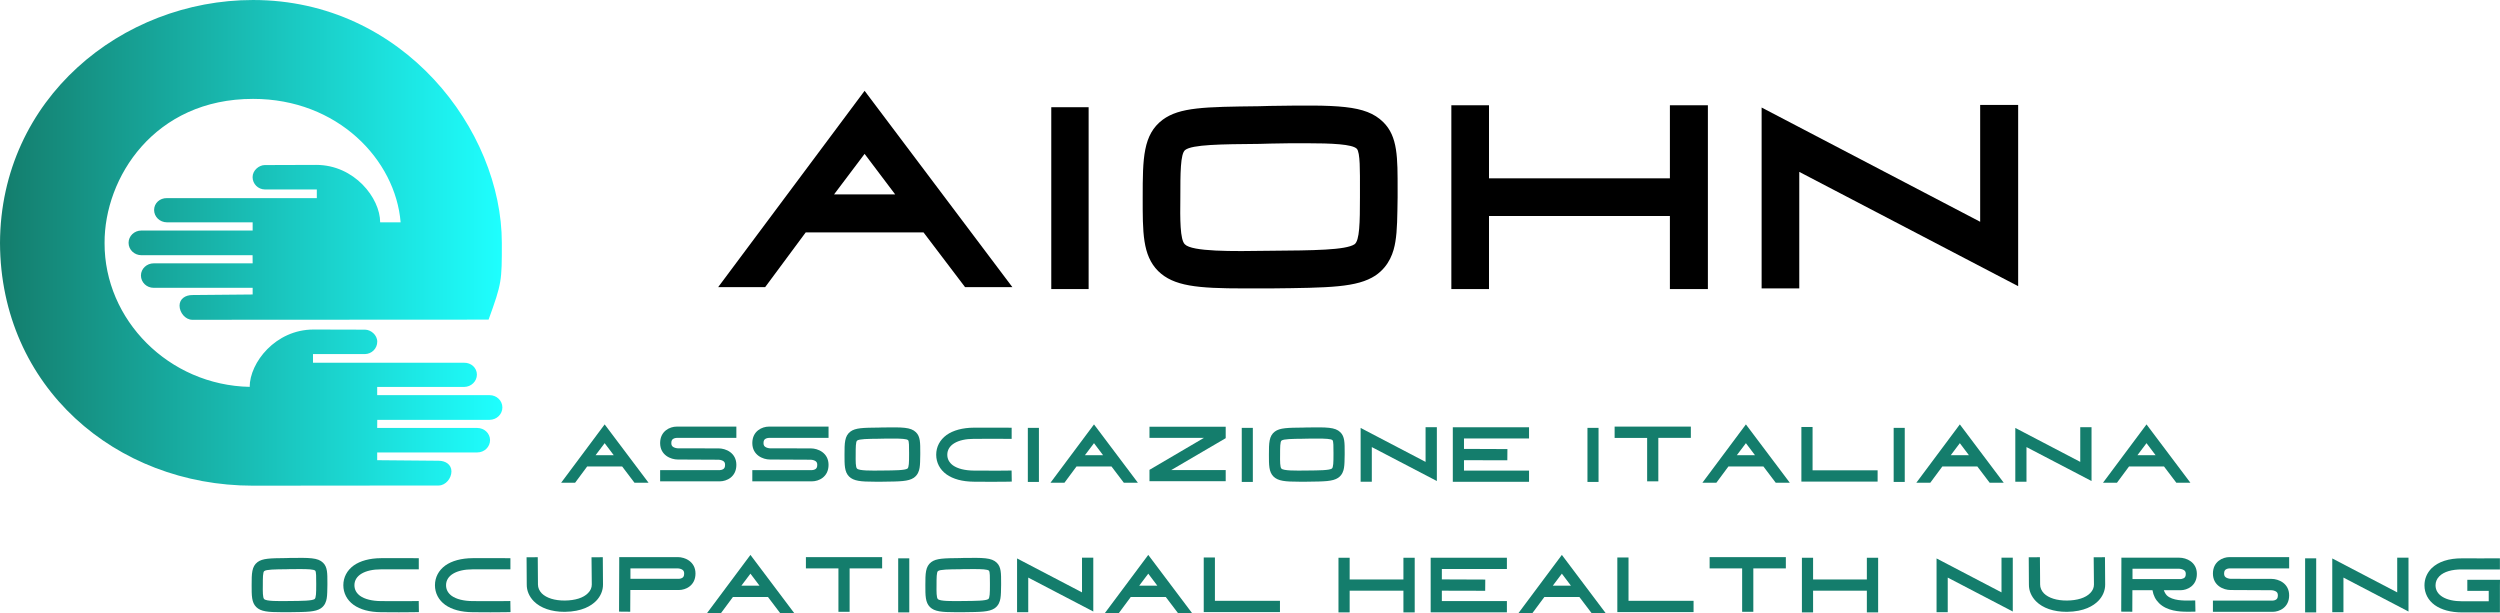 <?xml version="1.0" encoding="UTF-8" standalone="no"?>
<svg
   width="383.15"
   zoomAndPan="magnify"
   viewBox="0 0 287.362 70.49"
   height="93.987"
   preserveAspectRatio="xMidYMid"
   version="1.0"
   id="svg1081"
   sodipodi:docname="logo-with-title.svg"
   inkscape:version="1.2.2 (b0a84865, 2022-12-01)"
   xmlns:inkscape="http://www.inkscape.org/namespaces/inkscape"
   xmlns:sodipodi="http://sodipodi.sourceforge.net/DTD/sodipodi-0.dtd"
   xmlns="http://www.w3.org/2000/svg"
   xmlns:svg="http://www.w3.org/2000/svg">
  <sodipodi:namedview
     id="namedview1083"
     pagecolor="#ffffff"
     bordercolor="#000000"
     borderopacity="0.25"
     inkscape:showpageshadow="2"
     inkscape:pageopacity="0.0"
     inkscape:pagecheckerboard="0"
     inkscape:deskcolor="#d1d1d1"
     showgrid="false"
     inkscape:zoom="1.18"
     inkscape:cx="-28.813559"
     inkscape:cy="57.627119"
     inkscape:window-width="1309"
     inkscape:window-height="456"
     inkscape:window-x="0"
     inkscape:window-y="25"
     inkscape:window-maximized="0"
     inkscape:current-layer="svg1081" />
  <defs
     id="defs655">
    <g
       id="g132" />
    <clipPath
       id="140ec6f5bc">
      <path
         d="m 86.531,36.73 h 57.75 v 57.75 h -57.75 z m 0,0"
         clip-rule="nonzero"
         id="path134" />
    </clipPath>
    <clipPath
       id="f41f0087cd">
      <path
         d="M 115.59,94.473 C 99.836,94.465 86.598,82.727 86.535,65.625 c 0.062,-17.137 13.984,-28.883 29.086,-28.883 17.27,0 28.598,15.48 28.598,28.883 0,4.559 0,4.742 -1.523,9.109 l -34.062,0.02 c -0.809,-0.008 -1.461,-0.867 -1.461,-1.68 0,-0.809 0.668,-1.262 1.469,-1.262 l 6.934,-0.066 v -0.793 h -11.379 c -0.809,0 -1.461,-0.652 -1.461,-1.465 0,-0.809 0.668,-1.445 1.473,-1.445 h 11.367 l -0.008,-0.965 h -12.789 c -0.812,-0.008 -1.465,-0.66 -1.465,-1.473 0,-0.809 0.66,-1.461 1.465,-1.461 h 12.797 v -0.977 h -9.867 c -0.809,-0.008 -1.461,-0.66 -1.461,-1.469 0,-0.812 0.668,-1.422 1.461,-1.406 h 17.242 v -1.031 h -5.973 c -0.777,-0.008 -1.41,-0.66 -1.41,-1.469 0,-0.812 0.75,-1.43 1.41,-1.43 l 5.906,-0.02 c 4.391,0 7.348,3.949 7.348,6.824 h 2.352 C 131.996,55.734 125.348,48.488 115.621,48.496 104.262,48.488 98.52,57.875 98.555,65.625 c -0.035,9.129 7.379,16.91 16.68,17.102 0,-2.867 2.957,-6.816 7.344,-6.816 l 5.906,0.016 c 0.664,0 1.414,0.621 1.414,1.43 0,0.809 -0.637,1.461 -1.414,1.473 h -5.973 v 1.031 h 17.375 c 0.793,-0.016 1.465,0.594 1.465,1.406 0,0.809 -0.656,1.461 -1.465,1.469 h -9.996 v 0.977 h 12.93 c 0.801,0 1.461,0.652 1.461,1.461 0,0.809 -0.652,1.461 -1.461,1.473 h -12.922 l -0.008,0.965 h 11.5 c 0.801,0 1.473,0.637 1.473,1.445 0,0.809 -0.652,1.465 -1.465,1.465 h -11.508 v 0.922 l 7.062,0.066 c 0.801,0 1.473,0.457 1.473,1.266 0,0.809 -0.652,1.668 -1.465,1.676 z m 0,0"
         clip-rule="evenodd"
         id="path137" />
    </clipPath>
    <linearGradient
       x1="-227.344"
       gradientTransform="matrix(0.647,0,0,0.647,233.71,212.41)"
       y1="-226.766"
       x2="-138.141"
       gradientUnits="userSpaceOnUse"
       y2="-226.766"
       id="7645f62dc9">
      <stop
         stop-opacity="1"
         stop-color="rgb(7.799%, 48.999%, 42.4%)"
         offset="0"
         id="stop140" />
      <stop
         stop-opacity="1"
         stop-color="rgb(7.814%, 49.197%, 42.624%)"
         offset="0.004"
         id="stop142" />
      <stop
         stop-opacity="1"
         stop-color="rgb(7.831%, 49.397%, 42.85%)"
         offset="0.008"
         id="stop144" />
      <stop
         stop-opacity="1"
         stop-color="rgb(7.846%, 49.596%, 43.074%)"
         offset="0.012"
         id="stop146" />
      <stop
         stop-opacity="1"
         stop-color="rgb(7.861%, 49.796%, 43.3%)"
         offset="0.016"
         id="stop148" />
      <stop
         stop-opacity="1"
         stop-color="rgb(7.877%, 49.994%, 43.524%)"
         offset="0.02"
         id="stop150" />
      <stop
         stop-opacity="1"
         stop-color="rgb(7.893%, 50.194%, 43.748%)"
         offset="0.023"
         id="stop152" />
      <stop
         stop-opacity="1"
         stop-color="rgb(7.909%, 50.394%, 43.973%)"
         offset="0.027"
         id="stop154" />
      <stop
         stop-opacity="1"
         stop-color="rgb(7.924%, 50.594%, 44.199%)"
         offset="0.031"
         id="stop156" />
      <stop
         stop-opacity="1"
         stop-color="rgb(7.939%, 50.792%, 44.423%)"
         offset="0.035"
         id="stop158" />
      <stop
         stop-opacity="1"
         stop-color="rgb(7.956%, 50.992%, 44.649%)"
         offset="0.039"
         id="stop160" />
      <stop
         stop-opacity="1"
         stop-color="rgb(7.971%, 51.19%, 44.873%)"
         offset="0.043"
         id="stop162" />
      <stop
         stop-opacity="1"
         stop-color="rgb(7.986%, 51.39%, 45.099%)"
         offset="0.047"
         id="stop164" />
      <stop
         stop-opacity="1"
         stop-color="rgb(8.002%, 51.588%, 45.323%)"
         offset="0.051"
         id="stop166" />
      <stop
         stop-opacity="1"
         stop-color="rgb(8.018%, 51.788%, 45.549%)"
         offset="0.055"
         id="stop168" />
      <stop
         stop-opacity="1"
         stop-color="rgb(8.034%, 51.987%, 45.773%)"
         offset="0.059"
         id="stop170" />
      <stop
         stop-opacity="1"
         stop-color="rgb(8.049%, 52.187%, 45.999%)"
         offset="0.062"
         id="stop172" />
      <stop
         stop-opacity="1"
         stop-color="rgb(8.064%, 52.385%, 46.223%)"
         offset="0.066"
         id="stop174" />
      <stop
         stop-opacity="1"
         stop-color="rgb(8.081%, 52.585%, 46.449%)"
         offset="0.07"
         id="stop176" />
      <stop
         stop-opacity="1"
         stop-color="rgb(8.096%, 52.783%, 46.674%)"
         offset="0.074"
         id="stop178" />
      <stop
         stop-opacity="1"
         stop-color="rgb(8.112%, 52.983%, 46.899%)"
         offset="0.078"
         id="stop180" />
      <stop
         stop-opacity="1"
         stop-color="rgb(8.127%, 53.181%, 47.124%)"
         offset="0.082"
         id="stop182" />
      <stop
         stop-opacity="1"
         stop-color="rgb(8.144%, 53.381%, 47.35%)"
         offset="0.086"
         id="stop184" />
      <stop
         stop-opacity="1"
         stop-color="rgb(8.159%, 53.58%, 47.574%)"
         offset="0.09"
         id="stop186" />
      <stop
         stop-opacity="1"
         stop-color="rgb(8.174%, 53.78%, 47.8%)"
         offset="0.094"
         id="stop188" />
      <stop
         stop-opacity="1"
         stop-color="rgb(8.189%, 53.979%, 48.024%)"
         offset="0.098"
         id="stop190" />
      <stop
         stop-opacity="1"
         stop-color="rgb(8.206%, 54.179%, 48.248%)"
         offset="0.102"
         id="stop192" />
      <stop
         stop-opacity="1"
         stop-color="rgb(8.221%, 54.378%, 48.473%)"
         offset="0.105"
         id="stop194" />
      <stop
         stop-opacity="1"
         stop-color="rgb(8.237%, 54.578%, 48.698%)"
         offset="0.109"
         id="stop196" />
      <stop
         stop-opacity="1"
         stop-color="rgb(8.252%, 54.776%, 48.923%)"
         offset="0.113"
         id="stop198" />
      <stop
         stop-opacity="1"
         stop-color="rgb(8.267%, 54.976%, 49.149%)"
         offset="0.117"
         id="stop200" />
      <stop
         stop-opacity="1"
         stop-color="rgb(8.282%, 55.174%, 49.373%)"
         offset="0.121"
         id="stop202" />
      <stop
         stop-opacity="1"
         stop-color="rgb(8.299%, 55.374%, 49.599%)"
         offset="0.125"
         id="stop204" />
      <stop
         stop-opacity="1"
         stop-color="rgb(8.315%, 55.573%, 49.823%)"
         offset="0.129"
         id="stop206" />
      <stop
         stop-opacity="1"
         stop-color="rgb(8.33%, 55.772%, 50.049%)"
         offset="0.133"
         id="stop208" />
      <stop
         stop-opacity="1"
         stop-color="rgb(8.345%, 55.971%, 50.273%)"
         offset="0.137"
         id="stop210" />
      <stop
         stop-opacity="1"
         stop-color="rgb(8.362%, 56.171%, 50.499%)"
         offset="0.141"
         id="stop212" />
      <stop
         stop-opacity="1"
         stop-color="rgb(8.377%, 56.369%, 50.723%)"
         offset="0.145"
         id="stop214" />
      <stop
         stop-opacity="1"
         stop-color="rgb(8.392%, 56.569%, 50.949%)"
         offset="0.148"
         id="stop216" />
      <stop
         stop-opacity="1"
         stop-color="rgb(8.408%, 56.767%, 51.173%)"
         offset="0.152"
         id="stop218" />
      <stop
         stop-opacity="1"
         stop-color="rgb(8.424%, 56.967%, 51.399%)"
         offset="0.156"
         id="stop220" />
      <stop
         stop-opacity="1"
         stop-color="rgb(8.44%, 57.166%, 51.624%)"
         offset="0.16"
         id="stop222" />
      <stop
         stop-opacity="1"
         stop-color="rgb(8.455%, 57.365%, 51.849%)"
         offset="0.164"
         id="stop224" />
      <stop
         stop-opacity="1"
         stop-color="rgb(8.47%, 57.565%, 52.074%)"
         offset="0.168"
         id="stop226" />
      <stop
         stop-opacity="1"
         stop-color="rgb(8.487%, 57.765%, 52.3%)"
         offset="0.172"
         id="stop228" />
      <stop
         stop-opacity="1"
         stop-color="rgb(8.502%, 57.964%, 52.524%)"
         offset="0.176"
         id="stop230" />
      <stop
         stop-opacity="1"
         stop-color="rgb(8.517%, 58.163%, 52.748%)"
         offset="0.18"
         id="stop232" />
      <stop
         stop-opacity="1"
         stop-color="rgb(8.533%, 58.362%, 52.972%)"
         offset="0.184"
         id="stop234" />
      <stop
         stop-opacity="1"
         stop-color="rgb(8.55%, 58.562%, 53.198%)"
         offset="0.188"
         id="stop236" />
      <stop
         stop-opacity="1"
         stop-color="rgb(8.565%, 58.76%, 53.423%)"
         offset="0.191"
         id="stop238" />
      <stop
         stop-opacity="1"
         stop-color="rgb(8.58%, 58.96%, 53.648%)"
         offset="0.195"
         id="stop240" />
      <stop
         stop-opacity="1"
         stop-color="rgb(8.595%, 59.158%, 53.873%)"
         offset="0.199"
         id="stop242" />
      <stop
         stop-opacity="1"
         stop-color="rgb(8.612%, 59.358%, 54.099%)"
         offset="0.203"
         id="stop244" />
      <stop
         stop-opacity="1"
         stop-color="rgb(8.627%, 59.557%, 54.323%)"
         offset="0.207"
         id="stop246" />
      <stop
         stop-opacity="1"
         stop-color="rgb(8.643%, 59.756%, 54.549%)"
         offset="0.211"
         id="stop248" />
      <stop
         stop-opacity="1"
         stop-color="rgb(8.658%, 59.955%, 54.773%)"
         offset="0.215"
         id="stop250" />
      <stop
         stop-opacity="1"
         stop-color="rgb(8.675%, 60.155%, 54.999%)"
         offset="0.219"
         id="stop252" />
      <stop
         stop-opacity="1"
         stop-color="rgb(8.69%, 60.353%, 55.223%)"
         offset="0.223"
         id="stop254" />
      <stop
         stop-opacity="1"
         stop-color="rgb(8.705%, 60.553%, 55.449%)"
         offset="0.227"
         id="stop256" />
      <stop
         stop-opacity="1"
         stop-color="rgb(8.72%, 60.751%, 55.673%)"
         offset="0.23"
         id="stop258" />
      <stop
         stop-opacity="1"
         stop-color="rgb(8.737%, 60.951%, 55.899%)"
         offset="0.234"
         id="stop260" />
      <stop
         stop-opacity="1"
         stop-color="rgb(8.752%, 61.151%, 56.123%)"
         offset="0.238"
         id="stop262" />
      <stop
         stop-opacity="1"
         stop-color="rgb(8.768%, 61.351%, 56.349%)"
         offset="0.242"
         id="stop264" />
      <stop
         stop-opacity="1"
         stop-color="rgb(8.783%, 61.549%, 56.573%)"
         offset="0.246"
         id="stop266" />
      <stop
         stop-opacity="1"
         stop-color="rgb(8.8%, 61.749%, 56.799%)"
         offset="0.25"
         id="stop268" />
      <stop
         stop-opacity="1"
         stop-color="rgb(8.815%, 61.948%, 57.024%)"
         offset="0.254"
         id="stop270" />
      <stop
         stop-opacity="1"
         stop-color="rgb(8.83%, 62.148%, 57.249%)"
         offset="0.258"
         id="stop272" />
      <stop
         stop-opacity="1"
         stop-color="rgb(8.846%, 62.346%, 57.474%)"
         offset="0.262"
         id="stop274" />
      <stop
         stop-opacity="1"
         stop-color="rgb(8.862%, 62.546%, 57.698%)"
         offset="0.266"
         id="stop276" />
      <stop
         stop-opacity="1"
         stop-color="rgb(8.878%, 62.744%, 57.922%)"
         offset="0.27"
         id="stop278" />
      <stop
         stop-opacity="1"
         stop-color="rgb(8.893%, 62.944%, 58.148%)"
         offset="0.273"
         id="stop280" />
      <stop
         stop-opacity="1"
         stop-color="rgb(8.908%, 63.142%, 58.372%)"
         offset="0.277"
         id="stop282" />
      <stop
         stop-opacity="1"
         stop-color="rgb(8.925%, 63.342%, 58.598%)"
         offset="0.281"
         id="stop284" />
      <stop
         stop-opacity="1"
         stop-color="rgb(8.94%, 63.541%, 58.823%)"
         offset="0.285"
         id="stop286" />
      <stop
         stop-opacity="1"
         stop-color="rgb(8.955%, 63.741%, 59.048%)"
         offset="0.289"
         id="stop288" />
      <stop
         stop-opacity="1"
         stop-color="rgb(8.971%, 63.939%, 59.273%)"
         offset="0.293"
         id="stop290" />
      <stop
         stop-opacity="1"
         stop-color="rgb(8.987%, 64.139%, 59.499%)"
         offset="0.297"
         id="stop292" />
      <stop
         stop-opacity="1"
         stop-color="rgb(9.003%, 64.337%, 59.723%)"
         offset="0.301"
         id="stop294" />
      <stop
         stop-opacity="1"
         stop-color="rgb(9.018%, 64.537%, 59.949%)"
         offset="0.305"
         id="stop296" />
      <stop
         stop-opacity="1"
         stop-color="rgb(9.033%, 64.737%, 60.173%)"
         offset="0.309"
         id="stop298" />
      <stop
         stop-opacity="1"
         stop-color="rgb(9.048%, 64.937%, 60.399%)"
         offset="0.312"
         id="stop300" />
      <stop
         stop-opacity="1"
         stop-color="rgb(9.064%, 65.135%, 60.623%)"
         offset="0.316"
         id="stop302" />
      <stop
         stop-opacity="1"
         stop-color="rgb(9.081%, 65.335%, 60.849%)"
         offset="0.32"
         id="stop304" />
      <stop
         stop-opacity="1"
         stop-color="rgb(9.096%, 65.533%, 61.073%)"
         offset="0.324"
         id="stop306" />
      <stop
         stop-opacity="1"
         stop-color="rgb(9.111%, 65.733%, 61.299%)"
         offset="0.328"
         id="stop308" />
      <stop
         stop-opacity="1"
         stop-color="rgb(9.126%, 65.932%, 61.523%)"
         offset="0.332"
         id="stop310" />
      <stop
         stop-opacity="1"
         stop-color="rgb(9.143%, 66.132%, 61.749%)"
         offset="0.336"
         id="stop312" />
      <stop
         stop-opacity="1"
         stop-color="rgb(9.158%, 66.33%, 61.974%)"
         offset="0.34"
         id="stop314" />
      <stop
         stop-opacity="1"
         stop-color="rgb(9.174%, 66.53%, 62.198%)"
         offset="0.344"
         id="stop316" />
      <stop
         stop-opacity="1"
         stop-color="rgb(9.189%, 66.728%, 62.422%)"
         offset="0.348"
         id="stop318" />
      <stop
         stop-opacity="1"
         stop-color="rgb(9.206%, 66.928%, 62.648%)"
         offset="0.352"
         id="stop320" />
      <stop
         stop-opacity="1"
         stop-color="rgb(9.221%, 67.126%, 62.872%)"
         offset="0.355"
         id="stop322" />
      <stop
         stop-opacity="1"
         stop-color="rgb(9.236%, 67.326%, 63.098%)"
         offset="0.359"
         id="stop324" />
      <stop
         stop-opacity="1"
         stop-color="rgb(9.251%, 67.525%, 63.322%)"
         offset="0.363"
         id="stop326" />
      <stop
         stop-opacity="1"
         stop-color="rgb(9.268%, 67.725%, 63.548%)"
         offset="0.367"
         id="stop328" />
      <stop
         stop-opacity="1"
         stop-color="rgb(9.283%, 67.923%, 63.773%)"
         offset="0.371"
         id="stop330" />
      <stop
         stop-opacity="1"
         stop-color="rgb(9.299%, 68.123%, 63.998%)"
         offset="0.375"
         id="stop332" />
      <stop
         stop-opacity="1"
         stop-color="rgb(9.314%, 68.323%, 64.223%)"
         offset="0.379"
         id="stop334" />
      <stop
         stop-opacity="1"
         stop-color="rgb(9.331%, 68.523%, 64.449%)"
         offset="0.383"
         id="stop336" />
      <stop
         stop-opacity="1"
         stop-color="rgb(9.346%, 68.721%, 64.673%)"
         offset="0.387"
         id="stop338" />
      <stop
         stop-opacity="1"
         stop-color="rgb(9.361%, 68.921%, 64.899%)"
         offset="0.391"
         id="stop340" />
      <stop
         stop-opacity="1"
         stop-color="rgb(9.377%, 69.119%, 65.123%)"
         offset="0.395"
         id="stop342" />
      <stop
         stop-opacity="1"
         stop-color="rgb(9.393%, 69.319%, 65.349%)"
         offset="0.398"
         id="stop344" />
      <stop
         stop-opacity="1"
         stop-color="rgb(9.409%, 69.518%, 65.573%)"
         offset="0.402"
         id="stop346" />
      <stop
         stop-opacity="1"
         stop-color="rgb(9.424%, 69.717%, 65.799%)"
         offset="0.406"
         id="stop348" />
      <stop
         stop-opacity="1"
         stop-color="rgb(9.439%, 69.916%, 66.023%)"
         offset="0.41"
         id="stop350" />
      <stop
         stop-opacity="1"
         stop-color="rgb(9.456%, 70.116%, 66.249%)"
         offset="0.414"
         id="stop352" />
      <stop
         stop-opacity="1"
         stop-color="rgb(9.471%, 70.314%, 66.473%)"
         offset="0.418"
         id="stop354" />
      <stop
         stop-opacity="1"
         stop-color="rgb(9.486%, 70.514%, 66.699%)"
         offset="0.422"
         id="stop356" />
      <stop
         stop-opacity="1"
         stop-color="rgb(9.502%, 70.712%, 66.924%)"
         offset="0.426"
         id="stop358" />
      <stop
         stop-opacity="1"
         stop-color="rgb(9.518%, 70.912%, 67.148%)"
         offset="0.43"
         id="stop360" />
      <stop
         stop-opacity="1"
         stop-color="rgb(9.534%, 71.111%, 67.372%)"
         offset="0.434"
         id="stop362" />
      <stop
         stop-opacity="1"
         stop-color="rgb(9.549%, 71.31%, 67.598%)"
         offset="0.438"
         id="stop364" />
      <stop
         stop-opacity="1"
         stop-color="rgb(9.564%, 71.51%, 67.822%)"
         offset="0.441"
         id="stop366" />
      <stop
         stop-opacity="1"
         stop-color="rgb(9.581%, 71.71%, 68.048%)"
         offset="0.445"
         id="stop368" />
      <stop
         stop-opacity="1"
         stop-color="rgb(9.596%, 71.909%, 68.272%)"
         offset="0.449"
         id="stop370" />
      <stop
         stop-opacity="1"
         stop-color="rgb(9.612%, 72.108%, 68.498%)"
         offset="0.453"
         id="stop372" />
      <stop
         stop-opacity="1"
         stop-color="rgb(9.627%, 72.307%, 68.723%)"
         offset="0.457"
         id="stop374" />
      <stop
         stop-opacity="1"
         stop-color="rgb(9.644%, 72.507%, 68.948%)"
         offset="0.461"
         id="stop376" />
      <stop
         stop-opacity="1"
         stop-color="rgb(9.659%, 72.705%, 69.173%)"
         offset="0.465"
         id="stop378" />
      <stop
         stop-opacity="1"
         stop-color="rgb(9.674%, 72.905%, 69.398%)"
         offset="0.469"
         id="stop380" />
      <stop
         stop-opacity="1"
         stop-color="rgb(9.689%, 73.103%, 69.623%)"
         offset="0.473"
         id="stop382" />
      <stop
         stop-opacity="1"
         stop-color="rgb(9.706%, 73.303%, 69.849%)"
         offset="0.477"
         id="stop384" />
      <stop
         stop-opacity="1"
         stop-color="rgb(9.721%, 73.502%, 70.073%)"
         offset="0.48"
         id="stop386" />
      <stop
         stop-opacity="1"
         stop-color="rgb(9.737%, 73.701%, 70.299%)"
         offset="0.484"
         id="stop388" />
      <stop
         stop-opacity="1"
         stop-color="rgb(9.752%, 73.9%, 70.523%)"
         offset="0.488"
         id="stop390" />
      <stop
         stop-opacity="1"
         stop-color="rgb(9.769%, 74.1%, 70.749%)"
         offset="0.492"
         id="stop392" />
      <stop
         stop-opacity="1"
         stop-color="rgb(9.784%, 74.298%, 70.973%)"
         offset="0.496"
         id="stop394" />
      <stop
         stop-opacity="1"
         stop-color="rgb(9.799%, 74.498%, 71.199%)"
         offset="0.5"
         id="stop396" />
      <stop
         stop-opacity="1"
         stop-color="rgb(9.814%, 74.696%, 71.423%)"
         offset="0.504"
         id="stop398" />
      <stop
         stop-opacity="1"
         stop-color="rgb(9.83%, 74.896%, 71.648%)"
         offset="0.508"
         id="stop400" />
      <stop
         stop-opacity="1"
         stop-color="rgb(9.845%, 75.096%, 71.872%)"
         offset="0.512"
         id="stop402" />
      <stop
         stop-opacity="1"
         stop-color="rgb(9.862%, 75.296%, 72.098%)"
         offset="0.516"
         id="stop404" />
      <stop
         stop-opacity="1"
         stop-color="rgb(9.877%, 75.494%, 72.322%)"
         offset="0.52"
         id="stop406" />
      <stop
         stop-opacity="1"
         stop-color="rgb(9.892%, 75.694%, 72.548%)"
         offset="0.523"
         id="stop408" />
      <stop
         stop-opacity="1"
         stop-color="rgb(9.908%, 75.893%, 72.772%)"
         offset="0.527"
         id="stop410" />
      <stop
         stop-opacity="1"
         stop-color="rgb(9.924%, 76.093%, 72.998%)"
         offset="0.531"
         id="stop412" />
      <stop
         stop-opacity="1"
         stop-color="rgb(9.94%, 76.291%, 73.222%)"
         offset="0.535"
         id="stop414" />
      <stop
         stop-opacity="1"
         stop-color="rgb(9.955%, 76.491%, 73.448%)"
         offset="0.539"
         id="stop416" />
      <stop
         stop-opacity="1"
         stop-color="rgb(9.97%, 76.689%, 73.672%)"
         offset="0.543"
         id="stop418" />
      <stop
         stop-opacity="1"
         stop-color="rgb(9.987%, 76.889%, 73.898%)"
         offset="0.547"
         id="stop420" />
      <stop
         stop-opacity="1"
         stop-color="rgb(10.002%, 77.087%, 74.123%)"
         offset="0.551"
         id="stop422" />
      <stop
         stop-opacity="1"
         stop-color="rgb(10.017%, 77.287%, 74.348%)"
         offset="0.555"
         id="stop424" />
      <stop
         stop-opacity="1"
         stop-color="rgb(10.033%, 77.486%, 74.573%)"
         offset="0.559"
         id="stop426" />
      <stop
         stop-opacity="1"
         stop-color="rgb(10.049%, 77.686%, 74.799%)"
         offset="0.562"
         id="stop428" />
      <stop
         stop-opacity="1"
         stop-color="rgb(10.065%, 77.884%, 75.023%)"
         offset="0.566"
         id="stop430" />
      <stop
         stop-opacity="1"
         stop-color="rgb(10.08%, 78.084%, 75.249%)"
         offset="0.57"
         id="stop432" />
      <stop
         stop-opacity="1"
         stop-color="rgb(10.095%, 78.282%, 75.473%)"
         offset="0.574"
         id="stop434" />
      <stop
         stop-opacity="1"
         stop-color="rgb(10.112%, 78.482%, 75.699%)"
         offset="0.578"
         id="stop436" />
      <stop
         stop-opacity="1"
         stop-color="rgb(10.127%, 78.682%, 75.923%)"
         offset="0.582"
         id="stop438" />
      <stop
         stop-opacity="1"
         stop-color="rgb(10.143%, 78.882%, 76.147%)"
         offset="0.586"
         id="stop440" />
      <stop
         stop-opacity="1"
         stop-color="rgb(10.158%, 79.08%, 76.372%)"
         offset="0.59"
         id="stop442" />
      <stop
         stop-opacity="1"
         stop-color="rgb(10.175%, 79.28%, 76.598%)"
         offset="0.594"
         id="stop444" />
      <stop
         stop-opacity="1"
         stop-color="rgb(10.19%, 79.478%, 76.822%)"
         offset="0.598"
         id="stop446" />
      <stop
         stop-opacity="1"
         stop-color="rgb(10.205%, 79.678%, 77.048%)"
         offset="0.602"
         id="stop448" />
      <stop
         stop-opacity="1"
         stop-color="rgb(10.22%, 79.877%, 77.272%)"
         offset="0.605"
         id="stop450" />
      <stop
         stop-opacity="1"
         stop-color="rgb(10.237%, 80.077%, 77.498%)"
         offset="0.609"
         id="stop452" />
      <stop
         stop-opacity="1"
         stop-color="rgb(10.252%, 80.275%, 77.722%)"
         offset="0.613"
         id="stop454" />
      <stop
         stop-opacity="1"
         stop-color="rgb(10.268%, 80.475%, 77.948%)"
         offset="0.617"
         id="stop456" />
      <stop
         stop-opacity="1"
         stop-color="rgb(10.283%, 80.673%, 78.172%)"
         offset="0.621"
         id="stop458" />
      <stop
         stop-opacity="1"
         stop-color="rgb(10.3%, 80.873%, 78.398%)"
         offset="0.625"
         id="stop460" />
      <stop
         stop-opacity="1"
         stop-color="rgb(10.315%, 81.071%, 78.622%)"
         offset="0.629"
         id="stop462" />
      <stop
         stop-opacity="1"
         stop-color="rgb(10.33%, 81.271%, 78.848%)"
         offset="0.633"
         id="stop464" />
      <stop
         stop-opacity="1"
         stop-color="rgb(10.345%, 81.47%, 79.073%)"
         offset="0.637"
         id="stop466" />
      <stop
         stop-opacity="1"
         stop-color="rgb(10.362%, 81.67%, 79.298%)"
         offset="0.641"
         id="stop468" />
      <stop
         stop-opacity="1"
         stop-color="rgb(10.378%, 81.868%, 79.523%)"
         offset="0.645"
         id="stop470" />
      <stop
         stop-opacity="1"
         stop-color="rgb(10.393%, 82.068%, 79.749%)"
         offset="0.648"
         id="stop472" />
      <stop
         stop-opacity="1"
         stop-color="rgb(10.408%, 82.268%, 79.973%)"
         offset="0.652"
         id="stop474" />
      <stop
         stop-opacity="1"
         stop-color="rgb(10.425%, 82.468%, 80.199%)"
         offset="0.656"
         id="stop476" />
      <stop
         stop-opacity="1"
         stop-color="rgb(10.44%, 82.666%, 80.423%)"
         offset="0.66"
         id="stop478" />
      <stop
         stop-opacity="1"
         stop-color="rgb(10.455%, 82.866%, 80.649%)"
         offset="0.664"
         id="stop480" />
      <stop
         stop-opacity="1"
         stop-color="rgb(10.471%, 83.064%, 80.873%)"
         offset="0.668"
         id="stop482" />
      <stop
         stop-opacity="1"
         stop-color="rgb(10.487%, 83.264%, 81.097%)"
         offset="0.672"
         id="stop484" />
      <stop
         stop-opacity="1"
         stop-color="rgb(10.503%, 83.463%, 81.322%)"
         offset="0.676"
         id="stop486" />
      <stop
         stop-opacity="1"
         stop-color="rgb(10.518%, 83.662%, 81.548%)"
         offset="0.68"
         id="stop488" />
      <stop
         stop-opacity="1"
         stop-color="rgb(10.533%, 83.861%, 81.772%)"
         offset="0.684"
         id="stop490" />
      <stop
         stop-opacity="1"
         stop-color="rgb(10.548%, 84.061%, 81.998%)"
         offset="0.688"
         id="stop492" />
      <stop
         stop-opacity="1"
         stop-color="rgb(10.564%, 84.259%, 82.222%)"
         offset="0.691"
         id="stop494" />
      <stop
         stop-opacity="1"
         stop-color="rgb(10.58%, 84.459%, 82.448%)"
         offset="0.695"
         id="stop496" />
      <stop
         stop-opacity="1"
         stop-color="rgb(10.596%, 84.657%, 82.672%)"
         offset="0.699"
         id="stop498" />
      <stop
         stop-opacity="1"
         stop-color="rgb(10.611%, 84.857%, 82.898%)"
         offset="0.703"
         id="stop500" />
      <stop
         stop-opacity="1"
         stop-color="rgb(10.626%, 85.056%, 83.122%)"
         offset="0.707"
         id="stop502" />
      <stop
         stop-opacity="1"
         stop-color="rgb(10.643%, 85.255%, 83.348%)"
         offset="0.711"
         id="stop504" />
      <stop
         stop-opacity="1"
         stop-color="rgb(10.658%, 85.454%, 83.572%)"
         offset="0.715"
         id="stop506" />
      <stop
         stop-opacity="1"
         stop-color="rgb(10.674%, 85.654%, 83.798%)"
         offset="0.719"
         id="stop508" />
      <stop
         stop-opacity="1"
         stop-color="rgb(10.689%, 85.854%, 84.023%)"
         offset="0.723"
         id="stop510" />
      <stop
         stop-opacity="1"
         stop-color="rgb(10.706%, 86.053%, 84.248%)"
         offset="0.727"
         id="stop512" />
      <stop
         stop-opacity="1"
         stop-color="rgb(10.721%, 86.252%, 84.473%)"
         offset="0.73"
         id="stop514" />
      <stop
         stop-opacity="1"
         stop-color="rgb(10.736%, 86.452%, 84.698%)"
         offset="0.734"
         id="stop516" />
      <stop
         stop-opacity="1"
         stop-color="rgb(10.751%, 86.65%, 84.923%)"
         offset="0.738"
         id="stop518" />
      <stop
         stop-opacity="1"
         stop-color="rgb(10.768%, 86.85%, 85.149%)"
         offset="0.742"
         id="stop520" />
      <stop
         stop-opacity="1"
         stop-color="rgb(10.783%, 87.048%, 85.373%)"
         offset="0.746"
         id="stop522" />
      <stop
         stop-opacity="1"
         stop-color="rgb(10.799%, 87.248%, 85.597%)"
         offset="0.75"
         id="stop524" />
      <stop
         stop-opacity="1"
         stop-color="rgb(10.814%, 87.447%, 85.822%)"
         offset="0.754"
         id="stop526" />
      <stop
         stop-opacity="1"
         stop-color="rgb(10.831%, 87.646%, 86.047%)"
         offset="0.758"
         id="stop528" />
      <stop
         stop-opacity="1"
         stop-color="rgb(10.846%, 87.845%, 86.272%)"
         offset="0.762"
         id="stop530" />
      <stop
         stop-opacity="1"
         stop-color="rgb(10.861%, 88.045%, 86.497%)"
         offset="0.766"
         id="stop532" />
      <stop
         stop-opacity="1"
         stop-color="rgb(10.876%, 88.243%, 86.722%)"
         offset="0.77"
         id="stop534" />
      <stop
         stop-opacity="1"
         stop-color="rgb(10.893%, 88.443%, 86.948%)"
         offset="0.773"
         id="stop536" />
      <stop
         stop-opacity="1"
         stop-color="rgb(10.909%, 88.641%, 87.172%)"
         offset="0.777"
         id="stop538" />
      <stop
         stop-opacity="1"
         stop-color="rgb(10.924%, 88.841%, 87.398%)"
         offset="0.781"
         id="stop540" />
      <stop
         stop-opacity="1"
         stop-color="rgb(10.939%, 89.04%, 87.622%)"
         offset="0.785"
         id="stop542" />
      <stop
         stop-opacity="1"
         stop-color="rgb(10.956%, 89.24%, 87.848%)"
         offset="0.789"
         id="stop544" />
      <stop
         stop-opacity="1"
         stop-color="rgb(10.971%, 89.439%, 88.072%)"
         offset="0.793"
         id="stop546" />
      <stop
         stop-opacity="1"
         stop-color="rgb(10.986%, 89.639%, 88.298%)"
         offset="0.797"
         id="stop548" />
      <stop
         stop-opacity="1"
         stop-color="rgb(11.002%, 89.838%, 88.522%)"
         offset="0.801"
         id="stop550" />
      <stop
         stop-opacity="1"
         stop-color="rgb(11.018%, 90.038%, 88.748%)"
         offset="0.805"
         id="stop552" />
      <stop
         stop-opacity="1"
         stop-color="rgb(11.034%, 90.236%, 88.972%)"
         offset="0.809"
         id="stop554" />
      <stop
         stop-opacity="1"
         stop-color="rgb(11.049%, 90.436%, 89.198%)"
         offset="0.812"
         id="stop556" />
      <stop
         stop-opacity="1"
         stop-color="rgb(11.064%, 90.634%, 89.423%)"
         offset="0.816"
         id="stop558" />
      <stop
         stop-opacity="1"
         stop-color="rgb(11.081%, 90.834%, 89.648%)"
         offset="0.82"
         id="stop560" />
      <stop
         stop-opacity="1"
         stop-color="rgb(11.096%, 91.032%, 89.873%)"
         offset="0.824"
         id="stop562" />
      <stop
         stop-opacity="1"
         stop-color="rgb(11.111%, 91.232%, 90.099%)"
         offset="0.828"
         id="stop564" />
      <stop
         stop-opacity="1"
         stop-color="rgb(11.127%, 91.431%, 90.323%)"
         offset="0.832"
         id="stop566" />
      <stop
         stop-opacity="1"
         stop-color="rgb(11.143%, 91.631%, 90.547%)"
         offset="0.836"
         id="stop568" />
      <stop
         stop-opacity="1"
         stop-color="rgb(11.159%, 91.829%, 90.771%)"
         offset="0.84"
         id="stop570" />
      <stop
         stop-opacity="1"
         stop-color="rgb(11.174%, 92.029%, 90.997%)"
         offset="0.844"
         id="stop572" />
      <stop
         stop-opacity="1"
         stop-color="rgb(11.189%, 92.227%, 91.222%)"
         offset="0.848"
         id="stop574" />
      <stop
         stop-opacity="1"
         stop-color="rgb(11.206%, 92.427%, 91.447%)"
         offset="0.852"
         id="stop576" />
      <stop
         stop-opacity="1"
         stop-color="rgb(11.221%, 92.625%, 91.672%)"
         offset="0.855"
         id="stop578" />
      <stop
         stop-opacity="1"
         stop-color="rgb(11.237%, 92.825%, 91.898%)"
         offset="0.859"
         id="stop580" />
      <stop
         stop-opacity="1"
         stop-color="rgb(11.252%, 93.025%, 92.122%)"
         offset="0.863"
         id="stop582" />
      <stop
         stop-opacity="1"
         stop-color="rgb(11.269%, 93.225%, 92.348%)"
         offset="0.867"
         id="stop584" />
      <stop
         stop-opacity="1"
         stop-color="rgb(11.284%, 93.423%, 92.572%)"
         offset="0.871"
         id="stop586" />
      <stop
         stop-opacity="1"
         stop-color="rgb(11.299%, 93.623%, 92.798%)"
         offset="0.875"
         id="stop588" />
      <stop
         stop-opacity="1"
         stop-color="rgb(11.314%, 93.822%, 93.022%)"
         offset="0.879"
         id="stop590" />
      <stop
         stop-opacity="1"
         stop-color="rgb(11.33%, 94.022%, 93.248%)"
         offset="0.883"
         id="stop592" />
      <stop
         stop-opacity="1"
         stop-color="rgb(11.345%, 94.22%, 93.472%)"
         offset="0.887"
         id="stop594" />
      <stop
         stop-opacity="1"
         stop-color="rgb(11.362%, 94.42%, 93.698%)"
         offset="0.891"
         id="stop596" />
      <stop
         stop-opacity="1"
         stop-color="rgb(11.377%, 94.618%, 93.922%)"
         offset="0.895"
         id="stop598" />
      <stop
         stop-opacity="1"
         stop-color="rgb(11.392%, 94.818%, 94.148%)"
         offset="0.898"
         id="stop600" />
      <stop
         stop-opacity="1"
         stop-color="rgb(11.407%, 95.016%, 94.373%)"
         offset="0.902"
         id="stop602" />
      <stop
         stop-opacity="1"
         stop-color="rgb(11.424%, 95.216%, 94.598%)"
         offset="0.906"
         id="stop604" />
      <stop
         stop-opacity="1"
         stop-color="rgb(11.44%, 95.415%, 94.823%)"
         offset="0.91"
         id="stop606" />
      <stop
         stop-opacity="1"
         stop-color="rgb(11.455%, 95.615%, 95.047%)"
         offset="0.914"
         id="stop608" />
      <stop
         stop-opacity="1"
         stop-color="rgb(11.47%, 95.813%, 95.271%)"
         offset="0.918"
         id="stop610" />
      <stop
         stop-opacity="1"
         stop-color="rgb(11.487%, 96.013%, 95.497%)"
         offset="0.922"
         id="stop612" />
      <stop
         stop-opacity="1"
         stop-color="rgb(11.502%, 96.213%, 95.721%)"
         offset="0.926"
         id="stop614" />
      <stop
         stop-opacity="1"
         stop-color="rgb(11.517%, 96.413%, 95.947%)"
         offset="0.93"
         id="stop616" />
      <stop
         stop-opacity="1"
         stop-color="rgb(11.533%, 96.611%, 96.172%)"
         offset="0.934"
         id="stop618" />
      <stop
         stop-opacity="1"
         stop-color="rgb(11.549%, 96.811%, 96.397%)"
         offset="0.938"
         id="stop620" />
      <stop
         stop-opacity="1"
         stop-color="rgb(11.565%, 97.009%, 96.622%)"
         offset="0.941"
         id="stop622" />
      <stop
         stop-opacity="1"
         stop-color="rgb(11.58%, 97.209%, 96.848%)"
         offset="0.945"
         id="stop624" />
      <stop
         stop-opacity="1"
         stop-color="rgb(11.595%, 97.408%, 97.072%)"
         offset="0.949"
         id="stop626" />
      <stop
         stop-opacity="1"
         stop-color="rgb(11.612%, 97.607%, 97.298%)"
         offset="0.953"
         id="stop628" />
      <stop
         stop-opacity="1"
         stop-color="rgb(11.627%, 97.806%, 97.522%)"
         offset="0.957"
         id="stop630" />
      <stop
         stop-opacity="1"
         stop-color="rgb(11.642%, 98.006%, 97.748%)"
         offset="0.961"
         id="stop632" />
      <stop
         stop-opacity="1"
         stop-color="rgb(11.658%, 98.204%, 97.972%)"
         offset="0.965"
         id="stop634" />
      <stop
         stop-opacity="1"
         stop-color="rgb(11.675%, 98.404%, 98.198%)"
         offset="0.969"
         id="stop636" />
      <stop
         stop-opacity="1"
         stop-color="rgb(11.69%, 98.602%, 98.422%)"
         offset="0.973"
         id="stop638" />
      <stop
         stop-opacity="1"
         stop-color="rgb(11.705%, 98.802%, 98.648%)"
         offset="0.977"
         id="stop640" />
      <stop
         stop-opacity="1"
         stop-color="rgb(11.72%, 99.001%, 98.872%)"
         offset="0.98"
         id="stop642" />
      <stop
         stop-opacity="1"
         stop-color="rgb(11.737%, 99.2%, 99.098%)"
         offset="0.984"
         id="stop644" />
      <stop
         stop-opacity="1"
         stop-color="rgb(11.752%, 99.399%, 99.323%)"
         offset="0.988"
         id="stop646" />
      <stop
         stop-opacity="1"
         stop-color="rgb(11.768%, 99.599%, 99.547%)"
         offset="0.992"
         id="stop648" />
      <stop
         stop-opacity="1"
         stop-color="rgb(11.783%, 99.799%, 99.771%)"
         offset="0.996"
         id="stop650" />
      <stop
         stop-opacity="1"
         stop-color="rgb(11.8%, 99.998%, 99.997%)"
         offset="1"
         id="stop652" />
    </linearGradient>
  </defs>
  <g
     clip-path="url(#140ec6f5bc)"
     id="g661"
     transform="matrix(1,0,0,0.967,-86.535,-35.529)">
    <g
       clip-path="url(#f41f0087cd)"
       id="g659">
      <path
         fill="url(#7645f62dc9)"
         d="M 86.535,36.742 V 94.473 H 144.281 V 36.742 Z m 0,0"
         fill-rule="nonzero"
         id="path657"
         style="fill:url(#7645f62dc9)" />
    </g>
  </g>
  <g
     fill="#000000"
     fill-opacity="1"
     id="g669"
     transform="translate(-87.806,-34.2)">
    <g
       transform="translate(169.023,67.352)"
       id="g667">
      <g
         id="g665">
        <path
           d="M 18.164,-22.715 1.332,-0.148 H 6.734 L 11.395,-6.438 H 24.938 l 4.773,6.289 h 5.438 z m -3.512,11.91 3.512,-4.66 3.516,4.66 z m 0,0"
           id="path663" />
      </g>
    </g>
  </g>
  <g
     fill="#000000"
     fill-opacity="1"
     id="g677"
     transform="translate(-87.806,-34.2)">
    <g
       transform="translate(205.575,67.352)"
       id="g675">
      <g
         id="g673">
        <path
           d="M 7.363,0.074 V -20.828 H 3.07 V 0.074 Z m 0,0"
           id="path671" />
      </g>
    </g>
  </g>
  <g
     fill="#000000"
     fill-opacity="1"
     id="g685"
     transform="translate(-87.806,-34.2)">
    <g
       transform="translate(216.082,67.352)"
       id="g683">
      <g
         id="g681">
        <path
           d="M 30.707,-19.129 C 28.672,-21.125 25.453,-21.09 17.684,-20.977 l -1.258,0.035 c -6.25,0.074 -9.102,0.113 -11.062,1.555 -2.254,1.703 -2.293,4.402 -2.293,8.918 0,3.996 -0.035,6.656 1.777,8.473 C 6.621,-0.258 9.324,0 14.762,0 c 0.926,0 1.887,0 2.961,0 6.879,-0.074 9.988,-0.109 12.098,-1.48 1.629,-1.109 2.109,-2.738 2.293,-3.883 0.223,-1.332 0.223,-2.926 0.258,-5.105 0,-0.297 0,-0.594 0,-0.852 0,-3.699 0.039,-6.141 -1.664,-7.809 z m -2.664,7.77 c 0,0.297 0,0.555 0,0.891 0,2.883 -0.035,4.992 -0.629,5.398 -1.035,0.668 -4.66,0.703 -9.73,0.742 C 13.281,-4.254 8.73,-4.219 7.918,-5.07 7.363,-5.586 7.363,-7.953 7.398,-10.469 c 0,-2.703 0,-5.031 0.555,-5.441 0.816,-0.629 4.07,-0.664 8.547,-0.703 l 1.258,-0.035 c 1.445,-0.039 2.812,-0.039 4.07,-0.039 3.035,0 5.328,0.113 5.848,0.629 0.406,0.41 0.367,2.59 0.367,4.699 z m 0,0"
           id="path679" />
      </g>
    </g>
  </g>
  <g
     fill="#000000"
     fill-opacity="1"
     id="g693"
     transform="translate(-87.806,-34.2)">
    <g
       transform="translate(251.561,67.352)"
       id="g691">
      <g
         id="g689">
        <path
           d="m 28.191,-21.051 v 8.398 H 7.398 v -8.398 H 3.07 V 0.074 H 7.398 V -8.324 h 20.793 v 8.398 h 4.367 V -21.051 Z m 0,0"
           id="path687" />
      </g>
    </g>
  </g>
  <g
     fill="#000000"
     fill-opacity="1"
     id="g701"
     transform="translate(-87.806,-34.2)">
    <g
       transform="translate(287.225,67.352)"
       id="g699">
      <g
         id="g697">
        <path
           d="M 28.191,-21.09 V -7.66 L 3.07,-20.793 V 0 h 4.328 v -13.395 l 25.16,13.137 v -20.832 z m 0,0"
           id="path695" />
      </g>
    </g>
  </g>
  <g
     fill="#147d6c"
     fill-opacity="1"
     id="g709"
     transform="translate(-87.806,-32.929)">
    <g
       transform="translate(151.91,88.298)"
       id="g707">
      <g
         id="g705">
        <path
           d="M 5.398,-6.586 0.395,0.121 H 2 L 3.387,-1.75 h 4.023 l 1.418,1.871 h 1.617 z m -1.043,3.539 1.043,-1.383 1.043,1.383 z m 0,0"
           id="path703" />
      </g>
    </g>
  </g>
  <g
     fill="#147d6c"
     fill-opacity="1"
     id="g717"
     transform="translate(-87.806,-32.929)">
    <g
       transform="translate(162.771,88.298)"
       id="g715">
      <g
         id="g713">
        <path
           d="M 2.441,-4.938 C 2.582,-5.016 2.75,-5.035 2.805,-5.035 H 9.676 V -6.332 H 2.805 c -0.758,0 -1.891,0.504 -1.891,1.891 0,1.387 1.219,1.891 2.031,1.891 l 4.684,0.023 c 0.023,0 0.254,0.008 0.465,0.109 0.207,0.098 0.285,0.242 0.285,0.484 0,0.328 -0.121,0.438 -0.242,0.504 -0.133,0.078 -0.309,0.098 -0.363,0.098 H 0.914 v 1.289 h 6.871 c 0.758,0 1.891,-0.496 1.891,-1.891 0,-1.387 -1.219,-1.895 -2.035,-1.895 l -4.695,-0.008 c -0.008,0 -0.242,-0.012 -0.449,-0.109 C 2.285,-4.047 2.199,-4.188 2.199,-4.441 c 0,-0.32 0.121,-0.43 0.242,-0.496 z m 0,0"
           id="path711" />
      </g>
    </g>
  </g>
  <g
     fill="#147d6c"
     fill-opacity="1"
     id="g725"
     transform="translate(-87.806,-32.929)">
    <g
       transform="translate(173.367,88.298)"
       id="g723">
      <g
         id="g721">
        <path
           d="M 2.441,-4.938 C 2.582,-5.016 2.75,-5.035 2.805,-5.035 H 9.676 V -6.332 H 2.805 c -0.758,0 -1.891,0.504 -1.891,1.891 0,1.387 1.219,1.891 2.031,1.891 l 4.684,0.023 c 0.023,0 0.254,0.008 0.465,0.109 0.207,0.098 0.285,0.242 0.285,0.484 0,0.328 -0.121,0.438 -0.242,0.504 -0.133,0.078 -0.309,0.098 -0.363,0.098 H 0.914 v 1.289 h 6.871 c 0.758,0 1.891,-0.496 1.891,-1.891 0,-1.387 -1.219,-1.895 -2.035,-1.895 l -4.695,-0.008 c -0.008,0 -0.242,-0.012 -0.449,-0.109 C 2.285,-4.047 2.199,-4.188 2.199,-4.441 c 0,-0.32 0.121,-0.43 0.242,-0.496 z m 0,0"
           id="path719" />
      </g>
    </g>
  </g>
  <g
     fill="#147d6c"
     fill-opacity="1"
     id="g733"
     transform="translate(-87.806,-32.929)">
    <g
       transform="translate(183.964,88.298)"
       id="g731">
      <g
         id="g729">
        <path
           d="M 9.125,-5.684 C 8.52,-6.277 7.566,-6.266 5.254,-6.234 l -0.371,0.012 c -1.859,0.02 -2.707,0.031 -3.289,0.461 -0.672,0.508 -0.68,1.309 -0.68,2.648 0,1.188 -0.012,1.98 0.527,2.52 C 1.969,-0.078 2.77,0 4.387,0 c 0.273,0 0.562,0 0.879,0 2.047,-0.023 2.969,-0.031 3.598,-0.441 0.484,-0.328 0.625,-0.812 0.68,-1.152 0.066,-0.395 0.066,-0.867 0.078,-1.52 0,-0.086 0,-0.176 0,-0.25 0,-1.102 0.012,-1.828 -0.496,-2.32 z M 8.336,-3.375 c 0,0.086 0,0.164 0,0.262 0,0.859 -0.012,1.484 -0.188,1.605 C 7.84,-1.309 6.762,-1.297 5.254,-1.285 3.945,-1.266 2.594,-1.254 2.352,-1.508 2.188,-1.66 2.188,-2.363 2.199,-3.113 c 0,-0.801 0,-1.492 0.164,-1.613 0.242,-0.188 1.211,-0.199 2.539,-0.211 l 0.375,-0.012 c 0.43,-0.008 0.836,-0.008 1.211,-0.008 0.898,0 1.582,0.031 1.734,0.184 0.121,0.121 0.113,0.77 0.113,1.398 z m 0,0"
           id="path727" />
      </g>
    </g>
  </g>
  <g
     fill="#147d6c"
     fill-opacity="1"
     id="g741"
     transform="translate(-87.806,-32.929)">
    <g
       transform="translate(194.505,88.298)"
       id="g739">
      <g
         id="g737">
        <path
           d="M 9.578,-1.285 8.938,-1.277 c -0.008,0 -1.254,0.023 -3.684,0 C 4.211,-1.285 3.375,-1.496 2.836,-1.879 2.406,-2.199 2.188,-2.605 2.188,-3.102 c 0,-1.121 1.176,-1.824 3.066,-1.824 2.43,-0.012 3.676,0 3.684,0 h 0.648 v -1.277 l -0.637,-0.008 c -0.012,0 -1.266,0 -3.703,0 -1.301,0.008 -2.387,0.305 -3.145,0.844 -0.77,0.562 -1.188,1.363 -1.188,2.266 0,0.902 0.418,1.707 1.176,2.254 C 2.859,-0.297 3.914,-0.012 5.246,0 6.07,0.012 6.75,0.012 7.301,0.012 8.398,0.012 8.949,0 8.961,0 l 0.637,-0.012 z m 0,0"
           id="path735" />
      </g>
    </g>
  </g>
  <g
     fill="#147d6c"
     fill-opacity="1"
     id="g749"
     transform="translate(-87.806,-32.929)">
    <g
       transform="translate(205.036,88.298)"
       id="g747">
      <g
         id="g745">
        <path
           d="M 2.188,0.023 V -6.191 H 0.914 v 6.215 z m 0,0"
           id="path743" />
      </g>
    </g>
  </g>
  <g
     fill="#147d6c"
     fill-opacity="1"
     id="g757"
     transform="translate(-87.806,-32.929)">
    <g
       transform="translate(208.157,88.298)"
       id="g755">
      <g
         id="g753">
        <path
           d="M 5.398,-6.586 0.395,0.121 H 2 L 3.387,-1.75 h 4.023 l 1.418,1.871 h 1.617 z m -1.043,3.539 1.043,-1.383 1.043,1.383 z m 0,0"
           id="path751" />
      </g>
    </g>
  </g>
  <g
     fill="#147d6c"
     fill-opacity="1"
     id="g765"
     transform="translate(-87.806,-32.929)">
    <g
       transform="translate(219.018,88.298)"
       id="g763">
      <g
         id="g761">
        <path
           d="M 9.676,-6.32 H 0.914 v 1.285 h 6.254 l -6.254,3.672 v 1.309 H 9.676 V -1.34 H 3.418 l 6.258,-3.664 z m 0,0"
           id="path759" />
      </g>
    </g>
  </g>
  <g
     fill="#147d6c"
     fill-opacity="1"
     id="g773"
     transform="translate(-87.806,-32.929)">
    <g
       transform="translate(229.625,88.298)"
       id="g771">
      <g
         id="g769">
        <path
           d="M 2.188,0.023 V -6.191 H 0.914 v 6.215 z m 0,0"
           id="path767" />
      </g>
    </g>
  </g>
  <g
     fill="#147d6c"
     fill-opacity="1"
     id="g781"
     transform="translate(-87.806,-32.929)">
    <g
       transform="translate(232.747,88.298)"
       id="g779">
      <g
         id="g777">
        <path
           d="M 9.125,-5.684 C 8.52,-6.277 7.566,-6.266 5.254,-6.234 l -0.371,0.012 c -1.859,0.02 -2.707,0.031 -3.289,0.461 -0.672,0.508 -0.68,1.309 -0.68,2.648 0,1.188 -0.012,1.98 0.527,2.52 C 1.969,-0.078 2.77,0 4.387,0 c 0.273,0 0.562,0 0.879,0 2.047,-0.023 2.969,-0.031 3.598,-0.441 0.484,-0.328 0.625,-0.812 0.68,-1.152 0.066,-0.395 0.066,-0.867 0.078,-1.52 0,-0.086 0,-0.176 0,-0.25 0,-1.102 0.012,-1.828 -0.496,-2.32 z M 8.336,-3.375 c 0,0.086 0,0.164 0,0.262 0,0.859 -0.012,1.484 -0.188,1.605 C 7.84,-1.309 6.762,-1.297 5.254,-1.285 3.945,-1.266 2.594,-1.254 2.352,-1.508 2.188,-1.66 2.188,-2.363 2.199,-3.113 c 0,-0.801 0,-1.492 0.164,-1.613 0.242,-0.188 1.211,-0.199 2.539,-0.211 l 0.375,-0.012 c 0.43,-0.008 0.836,-0.008 1.211,-0.008 0.898,0 1.582,0.031 1.734,0.184 0.121,0.121 0.113,0.77 0.113,1.398 z m 0,0"
           id="path775" />
      </g>
    </g>
  </g>
  <g
     fill="#147d6c"
     fill-opacity="1"
     id="g789"
     transform="translate(-87.806,-32.929)">
    <g
       transform="translate(243.289,88.298)"
       id="g787">
      <g
         id="g785">
        <path
           d="m 8.379,-6.266 v 3.988 L 0.914,-6.18 V 0 h 1.285 v -3.98 l 7.477,3.902 v -6.188 z m 0,0"
           id="path783" />
      </g>
    </g>
  </g>
  <g
     fill="#147d6c"
     fill-opacity="1"
     id="g797"
     transform="translate(-87.806,-32.929)">
    <g
       transform="translate(253.885,88.298)"
       id="g795">
      <g
         id="g793">
        <path
           d="M 9.676,-4.969 V -6.258 H 0.914 V 0.012 H 9.676 V -1.277 H 2.199 V -2.473 L 7.18,-2.461 7.191,-3.75 2.199,-3.77 V -4.969 Z m 0,0"
           id="path791" />
      </g>
    </g>
  </g>
  <g
     fill="#147d6c"
     fill-opacity="1"
     id="g803"
     transform="translate(-96.069,-32.293)">
    <g
       transform="translate(264.482,88.298)"
       id="g801">
      <g
         id="g799" />
    </g>
  </g>
  <g
     fill="#147d6c"
     fill-opacity="1"
     id="g811"
     transform="translate(-87.806,-32.929)">
    <g
       transform="translate(269.362,88.298)"
       id="g809">
      <g
         id="g807">
        <path
           d="M 2.188,0.023 V -6.191 H 0.914 v 6.215 z m 0,0"
           id="path805" />
      </g>
    </g>
  </g>
  <g
     fill="#147d6c"
     fill-opacity="1"
     id="g819"
     transform="translate(-87.806,-32.929)">
    <g
       transform="translate(272.484,88.298)"
       id="g817">
      <g
         id="g815">
        <path
           d="m 0.914,-6.332 v 1.297 h 3.738 v 4.992 H 5.938 V -5.035 h 3.738 v -1.297 z m 0,0"
           id="path813" />
      </g>
    </g>
  </g>
  <g
     fill="#147d6c"
     fill-opacity="1"
     id="g827"
     transform="translate(-87.806,-32.929)">
    <g
       transform="translate(283.091,88.298)"
       id="g825">
      <g
         id="g823">
        <path
           d="M 5.398,-6.586 0.395,0.121 H 2 L 3.387,-1.75 h 4.023 l 1.418,1.871 h 1.617 z m -1.043,3.539 1.043,-1.383 1.043,1.383 z m 0,0"
           id="path821" />
      </g>
    </g>
  </g>
  <g
     fill="#147d6c"
     fill-opacity="1"
     id="g835"
     transform="translate(-87.806,-32.929)">
    <g
       transform="translate(293.952,88.298)"
       id="g833">
      <g
         id="g831">
        <path
           d="M 2.199,-1.309 V -6.289 H 0.914 v 6.277 H 9.676 V -1.309 Z m 0,0"
           id="path829" />
      </g>
    </g>
  </g>
  <g
     fill="#147d6c"
     fill-opacity="1"
     id="g843"
     transform="translate(-87.806,-32.929)">
    <g
       transform="translate(304.559,88.298)"
       id="g841">
      <g
         id="g839">
        <path
           d="M 2.188,0.023 V -6.191 H 0.914 v 6.215 z m 0,0"
           id="path837" />
      </g>
    </g>
  </g>
  <g
     fill="#147d6c"
     fill-opacity="1"
     id="g851"
     transform="translate(-87.806,-32.929)">
    <g
       transform="translate(307.681,88.298)"
       id="g849">
      <g
         id="g847">
        <path
           d="M 5.398,-6.586 0.395,0.121 H 2 L 3.387,-1.75 h 4.023 l 1.418,1.871 h 1.617 z m -1.043,3.539 1.043,-1.383 1.043,1.383 z m 0,0"
           id="path845" />
      </g>
    </g>
  </g>
  <g
     fill="#147d6c"
     fill-opacity="1"
     id="g859"
     transform="translate(-87.806,-32.929)">
    <g
       transform="translate(318.541,88.298)"
       id="g857">
      <g
         id="g855">
        <path
           d="m 8.379,-6.266 v 3.988 L 0.914,-6.18 V 0 h 1.285 v -3.98 l 7.477,3.902 v -6.188 z m 0,0"
           id="path853" />
      </g>
    </g>
  </g>
  <g
     fill="#147d6c"
     fill-opacity="1"
     id="g867"
     transform="translate(-87.806,-32.929)">
    <g
       transform="translate(329.138,88.298)"
       id="g865">
      <g
         id="g863">
        <path
           d="M 5.398,-6.586 0.395,0.121 H 2 L 3.387,-1.75 h 4.023 l 1.418,1.871 h 1.617 z m -1.043,3.539 1.043,-1.383 1.043,1.383 z m 0,0"
           id="path861" />
      </g>
    </g>
  </g>
  <g
     fill="#147d6c"
     fill-opacity="1"
     id="g875"
     transform="translate(-87.806,-32.929)">
    <g
       transform="translate(115.817,103.298)"
       id="g873">
      <g
         id="g871">
        <path
           d="M 9.125,-5.684 C 8.52,-6.277 7.566,-6.266 5.254,-6.234 l -0.371,0.012 c -1.859,0.02 -2.707,0.031 -3.289,0.461 -0.672,0.508 -0.68,1.309 -0.68,2.648 0,1.188 -0.012,1.98 0.527,2.52 C 1.969,-0.078 2.77,0 4.387,0 c 0.273,0 0.562,0 0.879,0 2.047,-0.023 2.969,-0.031 3.598,-0.441 0.484,-0.328 0.625,-0.812 0.68,-1.152 0.066,-0.395 0.066,-0.867 0.078,-1.52 0,-0.086 0,-0.176 0,-0.25 0,-1.102 0.012,-1.828 -0.496,-2.32 z M 8.336,-3.375 c 0,0.086 0,0.164 0,0.262 0,0.859 -0.012,1.484 -0.188,1.605 C 7.84,-1.309 6.762,-1.297 5.254,-1.285 3.945,-1.266 2.594,-1.254 2.352,-1.508 2.188,-1.66 2.188,-2.363 2.199,-3.113 c 0,-0.801 0,-1.492 0.164,-1.613 0.242,-0.188 1.211,-0.199 2.539,-0.211 l 0.375,-0.012 c 0.43,-0.008 0.836,-0.008 1.211,-0.008 0.898,0 1.582,0.031 1.734,0.184 0.121,0.121 0.113,0.77 0.113,1.398 z m 0,0"
           id="path869" />
      </g>
    </g>
  </g>
  <g
     fill="#147d6c"
     fill-opacity="1"
     id="g883"
     transform="translate(-87.806,-32.929)">
    <g
       transform="translate(126.358,103.298)"
       id="g881">
      <g
         id="g879">
        <path
           d="M 9.578,-1.285 8.938,-1.277 c -0.008,0 -1.254,0.023 -3.684,0 C 4.211,-1.285 3.375,-1.496 2.836,-1.879 2.406,-2.199 2.188,-2.605 2.188,-3.102 c 0,-1.121 1.176,-1.824 3.066,-1.824 2.43,-0.012 3.676,0 3.684,0 h 0.648 v -1.277 l -0.637,-0.008 c -0.012,0 -1.266,0 -3.703,0 -1.301,0.008 -2.387,0.305 -3.145,0.844 -0.77,0.562 -1.188,1.363 -1.188,2.266 0,0.902 0.418,1.707 1.176,2.254 C 2.859,-0.297 3.914,-0.012 5.246,0 6.07,0.012 6.75,0.012 7.301,0.012 8.398,0.012 8.949,0 8.961,0 l 0.637,-0.012 z m 0,0"
           id="path877" />
      </g>
    </g>
  </g>
  <g
     fill="#147d6c"
     fill-opacity="1"
     id="g891"
     transform="translate(-87.806,-32.929)">
    <g
       transform="translate(136.889,103.298)"
       id="g889">
      <g
         id="g887">
        <path
           d="M 9.578,-1.285 8.938,-1.277 c -0.008,0 -1.254,0.023 -3.684,0 C 4.211,-1.285 3.375,-1.496 2.836,-1.879 2.406,-2.199 2.188,-2.605 2.188,-3.102 c 0,-1.121 1.176,-1.824 3.066,-1.824 2.43,-0.012 3.676,0 3.684,0 h 0.648 v -1.277 l -0.637,-0.008 c -0.012,0 -1.266,0 -3.703,0 -1.301,0.008 -2.387,0.305 -3.145,0.844 -0.77,0.562 -1.188,1.363 -1.188,2.266 0,0.902 0.418,1.707 1.176,2.254 C 2.859,-0.297 3.914,-0.012 5.246,0 6.07,0.012 6.75,0.012 7.301,0.012 8.398,0.012 8.949,0 8.961,0 l 0.637,-0.012 z m 0,0"
           id="path885" />
      </g>
    </g>
  </g>
  <g
     fill="#147d6c"
     fill-opacity="1"
     id="g899"
     transform="translate(-87.806,-32.929)">
    <g
       transform="translate(147.419,103.298)"
       id="g897">
      <g
         id="g895">
        <path
           d="m 9.676,-6.32 -1.297,0.008 0.031,3.137 c 0,0.352 -0.141,0.691 -0.43,0.977 C 7.453,-1.648 6.496,-1.352 5.312,-1.34 4.145,-1.332 3.199,-1.629 2.66,-2.164 2.375,-2.461 2.223,-2.816 2.223,-3.176 L 2.199,-6.32 0.914,-6.312 0.934,-3.188 C 0.922,-2.473 1.219,-1.793 1.75,-1.254 c 0.777,0.781 2.02,1.211 3.516,1.211 0.012,0 0.035,0 0.055,0 C 7.289,-0.066 8.355,-0.738 8.906,-1.297 9.422,-1.824 9.707,-2.496 9.699,-3.188 Z m 0,0"
           id="path893" />
      </g>
    </g>
  </g>
  <g
     fill="#147d6c"
     fill-opacity="1"
     id="g907"
     transform="translate(-87.806,-32.929)">
    <g
       transform="translate(158.049,103.298)"
       id="g905">
      <g
         id="g903">
        <path
           d="M 7.664,-6.332 H 0.934 v 0.648 l -0.02,5.617 1.285,0.012 0.012,-2.496 h 5.594 c 0.762,0 1.895,-0.504 1.895,-1.891 0,-1.387 -1.223,-1.891 -2.035,-1.891 z M 8.16,-3.938 C 8.027,-3.859 7.852,-3.836 7.797,-3.836 H 2.223 v -1.199 h 5.441 c 0,0 0.219,0 0.43,0.098 0.219,0.102 0.305,0.242 0.305,0.496 0,0.328 -0.121,0.438 -0.238,0.504 z m 0,0"
           id="path901" />
      </g>
    </g>
  </g>
  <g
     fill="#147d6c"
     fill-opacity="1"
     id="g915"
     transform="translate(-87.806,-32.929)">
    <g
       transform="translate(168.667,103.298)"
       id="g913">
      <g
         id="g911">
        <path
           d="M 5.398,-6.586 0.395,0.121 H 2 L 3.387,-1.75 h 4.023 l 1.418,1.871 h 1.617 z m -1.043,3.539 1.043,-1.383 1.043,1.383 z m 0,0"
           id="path909" />
      </g>
    </g>
  </g>
  <g
     fill="#147d6c"
     fill-opacity="1"
     id="g923"
     transform="translate(-87.806,-32.929)">
    <g
       transform="translate(179.527,103.298)"
       id="g921">
      <g
         id="g919">
        <path
           d="m 0.914,-6.332 v 1.297 h 3.738 v 4.992 H 5.938 V -5.035 h 3.738 v -1.297 z m 0,0"
           id="path917" />
      </g>
    </g>
  </g>
  <g
     fill="#147d6c"
     fill-opacity="1"
     id="g931"
     transform="translate(-87.806,-32.929)">
    <g
       transform="translate(190.135,103.298)"
       id="g929">
      <g
         id="g927">
        <path
           d="M 2.188,0.023 V -6.191 H 0.914 v 6.215 z m 0,0"
           id="path925" />
      </g>
    </g>
  </g>
  <g
     fill="#147d6c"
     fill-opacity="1"
     id="g939"
     transform="translate(-87.806,-32.929)">
    <g
       transform="translate(193.257,103.298)"
       id="g937">
      <g
         id="g935">
        <path
           d="M 9.125,-5.684 C 8.52,-6.277 7.566,-6.266 5.254,-6.234 l -0.371,0.012 c -1.859,0.02 -2.707,0.031 -3.289,0.461 -0.672,0.508 -0.68,1.309 -0.68,2.648 0,1.188 -0.012,1.98 0.527,2.52 C 1.969,-0.078 2.77,0 4.387,0 c 0.273,0 0.562,0 0.879,0 2.047,-0.023 2.969,-0.031 3.598,-0.441 0.484,-0.328 0.625,-0.812 0.68,-1.152 0.066,-0.395 0.066,-0.867 0.078,-1.52 0,-0.086 0,-0.176 0,-0.25 0,-1.102 0.012,-1.828 -0.496,-2.32 z M 8.336,-3.375 c 0,0.086 0,0.164 0,0.262 0,0.859 -0.012,1.484 -0.188,1.605 C 7.84,-1.309 6.762,-1.297 5.254,-1.285 3.945,-1.266 2.594,-1.254 2.352,-1.508 2.188,-1.66 2.188,-2.363 2.199,-3.113 c 0,-0.801 0,-1.492 0.164,-1.613 0.242,-0.188 1.211,-0.199 2.539,-0.211 l 0.375,-0.012 c 0.43,-0.008 0.836,-0.008 1.211,-0.008 0.898,0 1.582,0.031 1.734,0.184 0.121,0.121 0.113,0.77 0.113,1.398 z m 0,0"
           id="path933" />
      </g>
    </g>
  </g>
  <g
     fill="#147d6c"
     fill-opacity="1"
     id="g947"
     transform="translate(-87.806,-32.929)">
    <g
       transform="translate(203.798,103.298)"
       id="g945">
      <g
         id="g943">
        <path
           d="m 8.379,-6.266 v 3.988 L 0.914,-6.18 V 0 h 1.285 v -3.98 l 7.477,3.902 v -6.188 z m 0,0"
           id="path941" />
      </g>
    </g>
  </g>
  <g
     fill="#147d6c"
     fill-opacity="1"
     id="g955"
     transform="translate(-87.806,-32.929)">
    <g
       transform="translate(214.395,103.298)"
       id="g953">
      <g
         id="g951">
        <path
           d="M 5.398,-6.586 0.395,0.121 H 2 L 3.387,-1.75 h 4.023 l 1.418,1.871 h 1.617 z m -1.043,3.539 1.043,-1.383 1.043,1.383 z m 0,0"
           id="path949" />
      </g>
    </g>
  </g>
  <g
     fill="#147d6c"
     fill-opacity="1"
     id="g963"
     transform="translate(-87.806,-32.929)">
    <g
       transform="translate(225.255,103.298)"
       id="g961">
      <g
         id="g959">
        <path
           d="M 2.199,-1.309 V -6.289 H 0.914 v 6.277 H 9.676 V -1.309 Z m 0,0"
           id="path957" />
      </g>
    </g>
  </g>
  <g
     fill="#147d6c"
     fill-opacity="1"
     id="g969"
     transform="translate(-96.069,-32.293)">
    <g
       transform="translate(235.863,103.298)"
       id="g967">
      <g
         id="g965" />
    </g>
  </g>
  <g
     fill="#147d6c"
     fill-opacity="1"
     id="g977"
     transform="translate(-87.806,-32.929)">
    <g
       transform="translate(240.743,103.298)"
       id="g975">
      <g
         id="g973">
        <path
           d="m 8.379,-6.258 v 2.496 H 2.199 V -6.258 H 0.914 V 0.023 H 2.199 V -2.473 H 8.379 V 0.023 H 9.676 V -6.258 Z m 0,0"
           id="path971" />
      </g>
    </g>
  </g>
  <g
     fill="#147d6c"
     fill-opacity="1"
     id="g985"
     transform="translate(-87.806,-32.929)">
    <g
       transform="translate(251.34,103.298)"
       id="g983">
      <g
         id="g981">
        <path
           d="M 9.676,-4.969 V -6.258 H 0.914 V 0.012 H 9.676 V -1.277 H 2.199 V -2.473 L 7.18,-2.461 7.191,-3.75 2.199,-3.77 V -4.969 Z m 0,0"
           id="path979" />
      </g>
    </g>
  </g>
  <g
     fill="#147d6c"
     fill-opacity="1"
     id="g993"
     transform="translate(-87.806,-32.929)">
    <g
       transform="translate(261.936,103.298)"
       id="g991">
      <g
         id="g989">
        <path
           d="M 5.398,-6.586 0.395,0.121 H 2 L 3.387,-1.75 h 4.023 l 1.418,1.871 h 1.617 z m -1.043,3.539 1.043,-1.383 1.043,1.383 z m 0,0"
           id="path987" />
      </g>
    </g>
  </g>
  <g
     fill="#147d6c"
     fill-opacity="1"
     id="g1001"
     transform="translate(-87.806,-32.929)">
    <g
       transform="translate(272.796,103.298)"
       id="g999">
      <g
         id="g997">
        <path
           d="M 2.199,-1.309 V -6.289 H 0.914 v 6.277 H 9.676 V -1.309 Z m 0,0"
           id="path995" />
      </g>
    </g>
  </g>
  <g
     fill="#147d6c"
     fill-opacity="1"
     id="g1009"
     transform="translate(-87.806,-32.929)">
    <g
       transform="translate(283.404,103.298)"
       id="g1007">
      <g
         id="g1005">
        <path
           d="m 0.914,-6.332 v 1.297 h 3.738 v 4.992 H 5.938 V -5.035 h 3.738 v -1.297 z m 0,0"
           id="path1003" />
      </g>
    </g>
  </g>
  <g
     fill="#147d6c"
     fill-opacity="1"
     id="g1017"
     transform="translate(-87.806,-32.929)">
    <g
       transform="translate(294.012,103.298)"
       id="g1015">
      <g
         id="g1013">
        <path
           d="m 8.379,-6.258 v 2.496 H 2.199 V -6.258 H 0.914 V 0.023 H 2.199 V -2.473 H 8.379 V 0.023 H 9.676 V -6.258 Z m 0,0"
           id="path1011" />
      </g>
    </g>
  </g>
  <g
     fill="#147d6c"
     fill-opacity="1"
     id="g1023"
     transform="translate(-96.069,-32.293)">
    <g
       transform="translate(304.608,103.298)"
       id="g1021">
      <g
         id="g1019" />
    </g>
  </g>
  <g
     fill="#147d6c"
     fill-opacity="1"
     id="g1031"
     transform="translate(-87.806,-32.929)">
    <g
       transform="translate(309.489,103.298)"
       id="g1029">
      <g
         id="g1027">
        <path
           d="m 8.379,-6.266 v 3.988 L 0.914,-6.18 V 0 h 1.285 v -3.98 l 7.477,3.902 v -6.188 z m 0,0"
           id="path1025" />
      </g>
    </g>
  </g>
  <g
     fill="#147d6c"
     fill-opacity="1"
     id="g1039"
     transform="translate(-87.806,-32.929)">
    <g
       transform="translate(320.085,103.298)"
       id="g1037">
      <g
         id="g1035">
        <path
           d="m 9.676,-6.32 -1.297,0.008 0.031,3.137 c 0,0.352 -0.141,0.691 -0.43,0.977 C 7.453,-1.648 6.496,-1.352 5.312,-1.34 4.145,-1.332 3.199,-1.629 2.66,-2.164 2.375,-2.461 2.223,-2.816 2.223,-3.176 L 2.199,-6.32 0.914,-6.312 0.934,-3.188 C 0.922,-2.473 1.219,-1.793 1.75,-1.254 c 0.777,0.781 2.02,1.211 3.516,1.211 0.012,0 0.035,0 0.055,0 C 7.289,-0.066 8.355,-0.738 8.906,-1.297 9.422,-1.824 9.707,-2.496 9.699,-3.188 Z m 0,0"
           id="path1033" />
      </g>
    </g>
  </g>
  <g
     fill="#147d6c"
     fill-opacity="1"
     id="g1047"
     transform="translate(-87.806,-32.929)">
    <g
       transform="translate(330.715,103.298)"
       id="g1045">
      <g
         id="g1043">
        <path
           d="M 8.785,-1.34 C 8.148,-1.332 6.805,-1.309 6.156,-1.934 6.004,-2.102 5.895,-2.285 5.816,-2.527 h 1.926 c 0.746,0 1.867,-0.496 1.867,-1.871 0,-1.375 -1.211,-1.867 -2.012,-1.867 H 0.934 v 0.637 L 0.914,-0.066 2.188,-0.055 2.199,-2.527 h 2.309 c 0.098,0.602 0.352,1.098 0.758,1.492 0.902,0.891 2.32,0.98 3.211,0.98 0.121,0 0.23,0 0.332,0 L 9.445,-0.066 9.422,-1.352 Z M 2.211,-3.805 v -1.188 h 5.387 c 0,0 0.219,0.012 0.418,0.098 0.23,0.102 0.32,0.242 0.32,0.496 0,0.32 -0.121,0.43 -0.242,0.496 -0.145,0.074 -0.309,0.098 -0.363,0.098 z m 0,0"
           id="path1041" />
      </g>
    </g>
  </g>
  <g
     fill="#147d6c"
     fill-opacity="1"
     id="g1055"
     transform="translate(-87.806,-32.929)">
    <g
       transform="translate(341.256,103.298)"
       id="g1053">
      <g
         id="g1051">
        <path
           d="M 2.441,-4.938 C 2.582,-5.016 2.75,-5.035 2.805,-5.035 H 9.676 V -6.332 H 2.805 c -0.758,0 -1.891,0.504 -1.891,1.891 0,1.387 1.219,1.891 2.031,1.891 l 4.684,0.023 c 0.023,0 0.254,0.008 0.465,0.109 0.207,0.098 0.285,0.242 0.285,0.484 0,0.328 -0.121,0.438 -0.242,0.504 -0.133,0.078 -0.309,0.098 -0.363,0.098 H 0.914 v 1.289 h 6.871 c 0.758,0 1.891,-0.496 1.891,-1.891 0,-1.387 -1.219,-1.895 -2.035,-1.895 l -4.695,-0.008 c -0.008,0 -0.242,-0.012 -0.449,-0.109 C 2.285,-4.047 2.199,-4.188 2.199,-4.441 c 0,-0.32 0.121,-0.43 0.242,-0.496 z m 0,0"
           id="path1049" />
      </g>
    </g>
  </g>
  <g
     fill="#147d6c"
     fill-opacity="1"
     id="g1063"
     transform="translate(-87.806,-32.929)">
    <g
       transform="translate(351.853,103.298)"
       id="g1061">
      <g
         id="g1059">
        <path
           d="M 2.188,0.023 V -6.191 H 0.914 v 6.215 z m 0,0"
           id="path1057" />
      </g>
    </g>
  </g>
  <g
     fill="#147d6c"
     fill-opacity="1"
     id="g1071"
     transform="translate(-87.806,-32.929)">
    <g
       transform="translate(354.974,103.298)"
       id="g1069">
      <g
         id="g1067">
        <path
           d="m 8.379,-6.266 v 3.988 L 0.914,-6.18 V 0 h 1.285 v -3.98 l 7.477,3.902 v -6.188 z m 0,0"
           id="path1065" />
      </g>
    </g>
  </g>
  <g
     fill="#147d6c"
     fill-opacity="1"
     id="g1079"
     transform="translate(-87.806,-32.929)">
    <g
       transform="translate(365.571,103.298)"
       id="g1077">
      <g
         id="g1075">
        <path
           d="M 9.586,-3.078 9.598,-3.727 H 5.84 v 1.273 h 2.461 c 0,0.406 0,0.848 0,1.199 H 5.246 c -1.883,0 -3.059,-0.703 -3.059,-1.836 0,-0.406 0.156,-0.758 0.441,-1.043 0.516,-0.52 1.438,-0.793 2.617,-0.781 0.945,0.012 3.684,0 3.703,0 H 9.586 V -6.191 H 8.949 c -0.031,0 -2.758,0.012 -3.695,0 -1.539,-0.012 -2.758,0.387 -3.527,1.145 -0.527,0.539 -0.812,1.211 -0.812,1.957 0,0.914 0.418,1.715 1.176,2.266 0.77,0.551 1.855,0.848 3.156,0.848 H 9.586 V -0.625 c 0,-0.012 -0.008,-1.695 0,-2.453 z m 0,0"
           id="path1073" />
      </g>
    </g>
  </g>
</svg>
